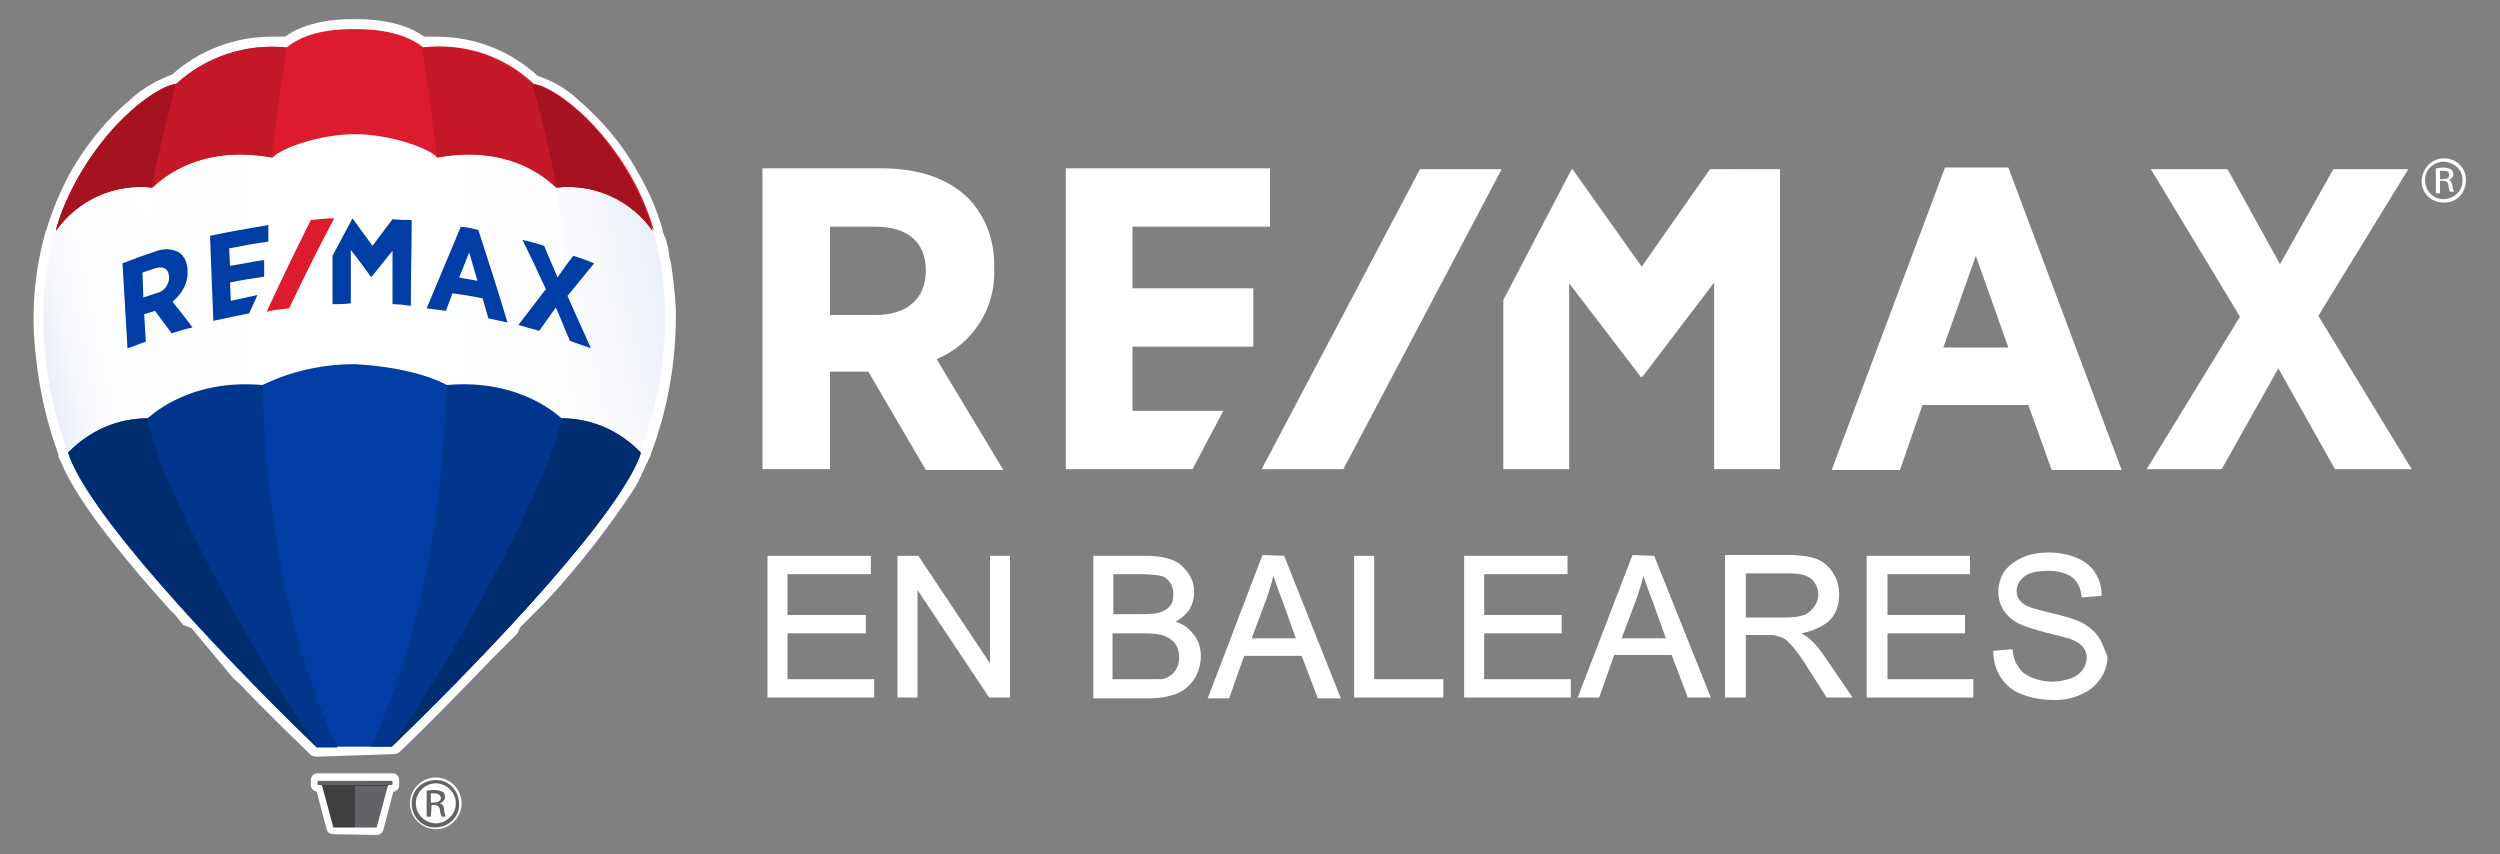 <?xml version="1.0" encoding="utf-8"?>
<!-- Generator: Adobe Illustrator 22.0.0, SVG Export Plug-In . SVG Version: 6.00 Build 0)  -->
<svg version="1.1" id="Capa_1" xmlns="http://www.w3.org/2000/svg" xmlns:xlink="http://www.w3.org/1999/xlink" x="0px" y="0px"
	 viewBox="0 0 300 102.5" style="enable-background:new 0 0 300 102.5;" xml:space="preserve">
<rect x="0" y="0" width="300" height="102.5" fill="#808080" stroke="none"/>
<style type="text/css">
	.st0{fill:#FFFFFF;}
	.st1{fill:url(#SVGID_1_);}
	.st2{fill:url(#SVGID_2_);}
	.st3{fill:url(#SVGID_3_);}
	.st4{fill:url(#SVGID_4_);}
	.st5{fill:#DC1C2E;}
	.st6{fill:#C51828;}
	.st7{fill:#A51220;}
	.st8{fill:#404041;}
	.st9{fill:#626366;}
	.st10{fill:#003DA5;}
	.st11{fill:#00378C;}
	.st12{fill:#002D6F;}
</style>
<title>Logo-remax-es_300-01</title>
<g>
	<path class="st0" d="M38,90.8c-0.3,0-0.6-0.1-0.8-0.3l-4.1-4c-1.5-1.5-3-3-4.4-4.5L28,81.4l-0.5-0.6L27,80.2l-0.5-0.6L26,79
		l-0.5-0.6L25,77.8l-0.5-0.6L24,76.6L23.5,76L23,75.4L22,75l-0.5-0.6c-0.1-0.2-0.5-0.6-0.5-0.6c-0.1-0.2-0.5-0.5-0.5-0.5
		c-7.2-8-11.7-14.1-13.2-17.9l-0.1-0.2L7,54.8l0,0v-0.2v-0.1l0,0c-1.4-3.8-2.3-7.8-2.7-11.8c-0.6-5-0.2-10.1,1.2-15l0,0l0.1-0.2
		c0.7-2.4,1.7-4.7,2.9-6.9c1.9-3.3,4.3-6.3,7.2-8.7c1.4-1.3,3-2.2,4.8-2.9h0.1c3.3-3,7.6-4.6,12-4.6H34c0.1,0,0.1,0,0.2,0
		c2.6-1.9,6.4-2.1,7.8-2.1h1c1.5,0,5.3,0.2,7.9,2.1c0.1,0,0.1,0,0.2,0h1.3c4.4,0,8.7,1.6,12,4.6l0.1,0.1c1.8,0.6,3.4,1.5,4.8,2.8
		c2.9,2.5,5.4,5.4,7.2,8.7c1.3,2.2,2.3,4.5,3,6.9v0.2l0.1,0.3l0.1,0.2c0,0.1,0,0.2,0.1,0.2L80,29v0.1c0,0.1,0.1,0.3,0.1,0.4l0.1,0.3
		v0.1c0,0.2,0.1,0.4,0.1,0.6v0.2c0.1,0.3,0.1,0.5,0.2,0.8l0,0c0.3,1.9,0.5,3.7,0.6,5.6l0,0V38c0,5.6-1,11.2-3,16.5
		c0,0.1,0,0.2-0.1,0.3c-0.1,0.2-0.1,0.3-0.2,0.4l-0.1,0.2c0,0.1,0,0.2-0.1,0.2l-0.1,0.2c0,0,0,0.1-0.1,0.2l-0.1,0.3l-0.1,0.2
		l-0.1,0.2L77,56.8V57c-0.3,0.5-0.5,1-0.8,1.5l0,0C73,63.4,69.4,68,65.4,72.3l0,0l-0.6,0.6l0,0c-0.2,0.2-0.4,0.4-0.6,0.6l0,0
		l-0.6,0.6l0,0L63,74.7l0,0l-0.6,0.6l0,0L62.1,76l0,0l-0.6,0.6l0,0c-0.2,0.2-0.4,0.4-0.6,0.6l-0.6,0.6l-0.6,0.6L59.1,79
		c-4.8,5-9,9.2-11.1,11.2c-0.2,0.2-0.5,0.3-0.8,0.3L38,90.8z"/>
	<path class="st0" d="M40,100.1c-0.4,0-0.7-0.2-0.8-0.6L38,95c-0.4-0.1-0.7-0.4-0.7-0.8v-0.6c0-0.5,0.4-0.8,0.8-0.8h9
		c0.5,0,0.8,0.4,0.8,0.8v0.6c0,0.4-0.3,0.8-0.7,0.8L46,99.6c-0.1,0.3-0.4,0.6-0.8,0.6L40,100.1L40,100.1z"/>
	<path class="st0" d="M52.3,99.5c-1.7,0-3.1-1.4-3.1-3.1s1.4-3.1,3.1-3.1s3.1,1.4,3.1,3.1C55.4,98.1,54,99.5,52.3,99.5L52.3,99.5z"
		/>
	<path class="st0" d="M52.3,93.6c1.6,0,2.8,1.3,2.8,2.9s-1.3,2.8-2.9,2.8c-1.6,0-2.8-1.3-2.8-2.9C49.4,94.8,50.7,93.6,52.3,93.6
		L52.3,93.6z"/>
	<path class="st0" d="M8.2,54.1c0.1,0.3,0.1,0.3,0.2,0.6c1.3,3.3,4.7,8,8.9,13c5,6,11,12.3,15.6,17c1.7,1.7,3.3,3.3,4.6,4.6l0,0
		l0.3,0.3h9.1c7.3-7,22.6-22.4,28.2-31.7l0,0c0.3-0.5,0.6-1,0.8-1.5l0.1-0.2l0.1-0.2l0.1-0.2l0.1-0.2c0-0.1,0.1-0.2,0.1-0.2l0.1-0.2
		c0.1-0.1,0.1-0.3,0.2-0.4v-0.1l0,0l0.1-0.2c0-0.1,0.1-0.2,0.1-0.3c2.4-6.1,4.6-16.6,1.5-26.6c0,0-7.3-19.7-35.7-19.7
		C28,7.4,14.2,14.9,6.8,27.6v0.5L6.7,28C3.8,37.8,5.9,48.1,8.2,54.1L8.2,54.1z"/>
	
		<linearGradient id="SVGID_1_" gradientUnits="userSpaceOnUse" x1="40.288" y1="-685.1" x2="5.278" y2="-685.1" gradientTransform="matrix(1 0 0 -1 0 -636)">
		<stop  offset="0" style="stop-color:#FFFFFF"/>
		<stop  offset="0.62" style="stop-color:#FDFEFE"/>
		<stop  offset="0.85" style="stop-color:#F6F8FC"/>
		<stop  offset="1" style="stop-color:#EBEFF8"/>
	</linearGradient>
	<path class="st1" d="M8.2,54.1c0.1,0.3,0.1,0.3,0.2,0.6c1.3,3.3,4.7,8,8.9,13c5,6,11,12.3,15.6,17c1.7,1.7,3.3,3.3,4.6,4.6l0.3,0.3
		h2.4c-13.8-30.1-7.8-71.1-6.1-81c-11.5,2-21.5,8.9-27.4,19v0.5l0-0.1C3.8,37.8,5.9,48.1,8.2,54.1L8.2,54.1z"/>
	
		<linearGradient id="SVGID_2_" gradientUnits="userSpaceOnUse" x1="-3433.957" y1="2219.22" x2="-3468.957" y2="2219.22" gradientTransform="matrix(-1 0 0 -1 -3389.24 2268.32)">
		<stop  offset="0" style="stop-color:#FFFFFF"/>
		<stop  offset="0.62" style="stop-color:#FDFEFE"/>
		<stop  offset="0.85" style="stop-color:#F6F8FC"/>
		<stop  offset="1" style="stop-color:#EBEFF8"/>
	</linearGradient>
	<path class="st2" d="M50.8,8.6c11.5,2,21.5,8.9,27.4,19v0.5l0.1-0.1c2.9,9.8,0.8,20.1-1.5,26.1l0,0c-0.1,0.3-0.1,0.3-0.2,0.6
		c-1.3,3.3-4.7,8-8.9,13c-5,6-11,12.3-15.6,17c-1.9,1.9-3.5,3.6-4.9,4.9h-2.4C58.5,59.5,52.5,18.4,50.8,8.6z"/>
	
		<linearGradient id="SVGID_3_" gradientUnits="userSpaceOnUse" x1="82.283" y1="-681.697" x2="40.39" y2="-690.599" gradientTransform="matrix(1 0 0 -1 0 -636)">
		<stop  offset="0" style="stop-color:#EBEFF8"/>
		<stop  offset="0.15" style="stop-color:#F6F8FC"/>
		<stop  offset="0.38" style="stop-color:#FDFEFE"/>
		<stop  offset="1" style="stop-color:#FFFFFF"/>
	</linearGradient>
	<path class="st3" d="M66,55.2c-6,15-16.1,30.6-18.3,33.8c4.4-4.3,11.4-11.3,17.4-18.2c0.9-1.1,1.9-2.2,2.7-3.2
		c4-4.8,7.3-9.3,8.7-12.5l0.1-0.2c0-0.1,0-0.2,0.1-0.3c0-0.1,0,0.1,0-0.1s0.1-0.1,0.2-0.5c2.3-6,4.4-16.3,1.5-26.1l-0.1-0.4
		c-3.3-5.7-8-10.6-13.7-14C66.6,20.8,71.4,41.5,66,55.2z"/>
	
		<linearGradient id="SVGID_4_" gradientUnits="userSpaceOnUse" x1="29.36" y1="-687.302" x2="7.955" y2="-691.855" gradientTransform="matrix(1 0 0 -1 0 -636)">
		<stop  offset="0" style="stop-color:#FFFFFF"/>
		<stop  offset="0.62" style="stop-color:#FDFEFE"/>
		<stop  offset="0.85" style="stop-color:#F6F8FC"/>
		<stop  offset="1" style="stop-color:#EBEFF8"/>
	</linearGradient>
	<path class="st4" d="M8.1,54.1c0.1,0.3,0.1,0.3,0.2,0.6c1.3,3.3,4.7,8,8.9,13c1.3,1.6,2.7,3.2,4.2,4.8c5.7,6.3,11.9,12.6,16,16.6
		c-2.1-3.2-12.2-18.8-18.3-33.8c-5.5-13.7-0.6-34.4,1.3-41.6C14.7,17.1,10,22,6.7,27.7L6.6,28C3.7,37.8,5.8,48.1,8.1,54.1L8.1,54.1z
		"/>
	<path class="st5" d="M42.5,3.5c-0.9,0-5.4-0.1-8.1,2.2c-4.9-0.5-9.7,1.1-13.3,4.4c-1.4,0-7.1,3.2-11.6,11c-1.2,2.1-2.2,4.3-2.8,6.6
		c2.6-3.7,7-5.7,11.6-5.2c0.5-0.4,5-5.3,14.4-3.6c1.3-1.3,6-2.8,9.9-2.8s8.6,1.5,9.9,2.8c9.4-1.7,13.9,3.2,14.4,3.6
		c4.5-0.5,9,1.5,11.6,5.2c-0.7-2.3-1.6-4.5-2.8-6.6c-4.5-7.8-10.2-11-11.6-11c-3.6-3.4-8.4-5-13.3-4.4C48,3.4,43.4,3.5,42.5,3.5"/>
	<path class="st6" d="M34.4,5.7c-4.9-0.5-9.7,1.1-13.3,4.4c-1.4,0-7.1,3.2-11.6,11c-1.2,2.1-2.2,4.3-2.8,6.6c2.6-3.7,7-5.7,11.6-5.2
		c0.5-0.4,5-5.3,14.3-3.6C33.5,11.4,34.4,5.7,34.4,5.7z"/>
	<path class="st7" d="M18.2,22.5L18.2,22.5c1.4-7,2.9-12.4,2.9-12.4c-1.4,0-7.1,3.2-11.6,11c-1.2,2.1-2.2,4.3-2.8,6.6
		C9.3,24,13.7,22,18.2,22.5z"/>
	<path class="st6" d="M50.6,5.7c4.9-0.5,9.7,1.1,13.3,4.4c1.4,0,7.1,3.2,11.6,11c1.2,2.1,2.2,4.3,2.8,6.6c-2.6-3.7-7.1-5.7-11.6-5.2
		c-0.5-0.4-5-5.3-14.3-3.6C51.6,11.4,50.6,5.7,50.6,5.7z"/>
	<path class="st7" d="M66.8,22.5L66.8,22.5c-1.3-7-2.9-12.4-2.9-12.4c1.4,0,7.1,3.2,11.6,11c1.2,2.1,2.2,4.3,2.8,6.6
		C75.8,24,71.3,22,66.8,22.5z"/>
	<polygon class="st8" points="42.6,94 42.5,94 38.5,94 38.6,94.1 40,99.3 42.6,99.3 	"/>
	<polygon class="st9" points="42.6,94 42.7,94 46.7,94 46.6,94.1 45.2,99.3 42.6,99.3 	"/>
	<path class="st9" d="M47,94.2h-8.8c-0.1,0-0.1-0.1-0.1-0.1v-0.3c0-0.1,0.1-0.1,0.1-0.1H47c0.1,0,0.1,0.1,0.1,0.1V94
		C47.1,94.1,47.1,94.2,47,94.2z"/>
	<polygon class="st8" points="46.6,94.3 46.6,94.2 38.6,94.2 38.6,94.3 	"/>
	<path class="st10" d="M67.4,50.2c-0.1,0-4.7-4.8-13.8-4c-0.5-0.3-3.9-2.1-11-2.5c-3.8,0-7.6,0.8-11.1,2.5c-9.1-0.8-13.7,4-13.8,4
		c-3.6,0-7,1.5-9.5,4.1l0.2,0.6c3.4,8.5,21.5,26.9,29.6,34.7h9c8.1-7.8,26.2-26.2,29.6-34.7l0.2-0.6C74.4,51.7,71,50.2,67.4,50.2z"
		/>
	<path class="st11" d="M53.6,46.3c9.1-0.8,13.7,4,13.8,4c3.6,0,7,1.5,9.5,4.1L76.7,55C73.2,63.5,55.1,81.8,47,89.6h-2.5
		C50.8,76.1,53.1,60.4,53.6,46.3L53.6,46.3z"/>
	<path class="st12" d="M67.4,50.2L67.4,50.2c3.6,0,7,1.5,9.5,4.1l-0.2,0.6C73.2,63.5,55.1,81.8,47,89.6c0,0,12-17.5,18.8-34.3
		C66.5,53.6,67,51.9,67.4,50.2z"/>
	<path class="st11" d="M31.5,46.3c-9.1-0.8-13.7,4-13.8,4c-3.6,0-7,1.5-9.5,4.1L8.4,55c3.4,8.5,21.5,26.9,29.6,34.7h2.5
		C34.2,76.1,31.9,60.4,31.5,46.3L31.5,46.3z"/>
	<path class="st12" d="M17.7,50.2L17.7,50.2c-3.6,0-7,1.5-9.5,4.1l0.2,0.6c3.4,8.5,21.5,26.9,29.6,34.7c0,0-12-17.5-18.8-34.3
		C18.6,53.6,18,51.9,17.7,50.2z"/>
	<path class="st10" d="M22.5,32.5L22.5,32.5c0-0.9-0.3-1.7-1-2.2c-0.9-0.5-2-0.5-2.9-0.1c-1.3,0.4-2.6,0.9-3.9,1.4l0.6,10.2
		c0.9-0.3,1.3-0.5,2.2-0.8c-0.1-1.3-0.1-2-0.2-3.3l1.3-0.4c0.8,1.1,1.2,1.6,2,2.7c1-0.3,1.5-0.5,2.5-0.7c-0.8-1.1-1.6-2.1-2.4-3.1
		C21.9,35.2,22.6,33.9,22.5,32.5z M20.3,33.2L20.3,33.2c0,1-0.6,1.8-1.6,2c-0.6,0.2-0.9,0.3-1.5,0.5l-0.1-3c0.6-0.2,0.9-0.3,1.5-0.5
		C19.6,31.9,20.2,32.2,20.3,33.2z"/>
	<path class="st10" d="M55.3,27.2c-1.4,3.3-2.7,6.5-4.1,9.8c0.9,0.1,1.4,0.2,2.3,0.3c0.3-0.8,0.5-1.3,0.8-2.1
		c1.4,0.2,2.2,0.3,3.6,0.6c0.3,0.9,0.4,1.4,0.7,2.4c0.9,0.2,1.4,0.3,2.3,0.5c-1.1-3.7-2.3-7.4-3.5-11.1
		C56.6,27.4,56.2,27.3,55.3,27.2z M57.3,33.7c-0.9-0.2-1.3-0.2-2.2-0.4l1.2-3L57.3,33.7z"/>
	<path class="st10" d="M68.1,35.5c1.1-1.3,2.1-2.6,3.2-3.9c-1-0.4-1.5-0.6-2.5-0.9c-0.8,1-1.2,1.6-1.9,2.6c-0.5-1.3-1.1-2.5-1.6-3.8
		c-1-0.3-1.6-0.5-2.6-0.7c1,2,1.9,3.9,2.8,5.9c-1.1,1.4-2.2,2.9-3.3,4.3c1,0.3,1.5,0.4,2.5,0.7l2-2.8c0.6,1.3,1.1,2.7,1.7,4
		c1,0.4,1.5,0.5,2.5,0.9C70,39.7,69,37.6,68.1,35.5z"/>
	<path class="st10" d="M27.7,36.1l-0.1-2.2c1.4-0.3,2.7-0.5,4.1-0.7v-2c-1.4,0.2-2.8,0.5-4.1,0.7l-0.1-2.1c1.6-0.3,3.1-0.6,4.7-0.8
		v-2c-2.3,0.4-4.7,0.8-7,1.3l0.4,10.2c1.4-0.3,2.8-0.6,4.3-0.9c0.4-0.9,0.6-1.3,1-2.2C29.6,35.7,29,35.8,27.7,36.1z"/>
	<path class="st10" d="M47.1,26.3c-0.8,1.1-1.6,2.1-2.4,3.2c-0.8-1.1-1.6-2.2-2.4-3.3l0,0c-0.8,1.5-1.6,3-2.4,4.5v5.8
		c0.9,0,1.3,0,2.2-0.1V30c0.8,1,1.6,2.1,2.4,3.2h0.1c0.8-1,1.7-2.1,2.5-3.1c0,2.1,0,4.3,0,6.4c0.7,0,1.5,0.1,2.2,0.2
		c0-3.4,0.1-6.9,0.1-10.3C48.5,26.4,48.1,26.4,47.1,26.3z"/>
	<path class="st5" d="M34.7,37c1.7-3.6,3.5-7.2,5.4-10.8c-1.1,0-1.7,0.1-2.8,0.2c-1.8,3.6-3.6,7.3-5.3,11
		C32.8,37.2,33.7,37.1,34.7,37z"/>
	<path class="st9" d="M52.3,93.6c1.6,0,2.8,1.3,2.8,2.9s-1.3,2.8-2.9,2.8c-1.6,0-2.8-1.3-2.8-2.9C49.4,94.8,50.7,93.6,52.3,93.6
		L52.3,93.6z M52.3,94c-1.3,0-2.4,1.1-2.4,2.4s1.1,2.4,2.4,2.4s2.4-1.1,2.4-2.4S53.6,94,52.3,94L52.3,94L52.3,94z M51.7,98h-0.5
		v-3.1c0.3-0.1,0.6-0.1,0.9-0.1c0.4,0,0.7,0.1,1,0.2c0.2,0.1,0.3,0.4,0.3,0.6c0,0.4-0.3,0.7-0.6,0.8l0,0c0.3,0.1,0.5,0.3,0.5,0.8
		c0,0.3,0.1,0.5,0.2,0.8H53c-0.1-0.3-0.2-0.5-0.2-0.8s-0.3-0.6-0.6-0.6l0,0h-0.4L51.7,98z M51.7,96.3h0.4c0.4,0,0.8-0.2,0.8-0.5
		s-0.2-0.6-0.8-0.6h-0.4V96.3z"/>
	<path class="st0" d="M119.3,32.3v-0.2c0.1-3.1-1-6.2-3.2-8.4c-2.4-2.3-5.9-3.5-10.3-3.5H91.5v36.1h8.1V44.6h4.6l6.9,11.8h9.3
		l-8-13.3C116.7,41.3,119.5,37,119.3,32.3z M111.1,32.5L111.1,32.5c0,3.3-2.2,5.3-6,5.3h-5.5V27.2h5.4
		C109,27.2,111.1,29.1,111.1,32.5z M233.4,20.1l-13.6,36.3h8.2l2.7-7.8h12.7l2.8,7.8h8.4L241,20.1H233.4z M241,41.7h-7.8l3.9-11
		L241,41.7z M278.2,37.9L289,20.3h-9l-6.4,11.4l-6.3-11.4h-9.2L268.8,38l-11.2,18.3h9l6.8-12.1l6.8,12.1h9.2L278.2,37.9z
		 M135.9,49.3v-7.7h14.5v-7h-14.5v-7.4h16.5v-7h-24.5v36.1h15.2l3.7-7L135.9,49.3z M205.2,20.3L197,32l-8.3-11.7h-0.1L180.4,36v20.3
		h7.9V34l8.5,11.1v0.1h0.3l8.6-11.3v22.4h7.9v-36H205.2z"/>
	<polygon class="st0" points="170.4,20.3 151.4,56.3 161.2,56.3 180.2,20.3 	"/>
	<path class="st0" d="M293.3,19c1.5,0,2.7,1.2,2.6,2.7c0,1.5-1.2,2.7-2.7,2.6c-1.5,0-2.7-1.2-2.6-2.7C290.7,20.2,291.8,19,293.3,19
		L293.3,19z M293.3,19.4c-1.2,0-2.3,0.9-2.3,2.2c0,1.2,0.9,2.3,2.2,2.3c1.2,0,2.3-0.9,2.3-2.2l0,0C295.6,20.5,294.6,19.5,293.3,19.4
		C293.4,19.4,293.4,19.4,293.3,19.4L293.3,19.4z M292.8,23.2h-0.5v-3c0.3,0,0.6-0.1,0.9-0.1s0.7,0.1,0.9,0.2
		c0.2,0.1,0.3,0.4,0.3,0.6c0,0.3-0.2,0.6-0.6,0.7l0,0c0.3,0,0.4,0.3,0.5,0.7c0,0.3,0.1,0.5,0.2,0.7H294c-0.1-0.2-0.2-0.5-0.2-0.8
		s-0.3-0.5-0.6-0.5l0,0h-0.4V23.2z M292.8,21.5h0.4c0.4,0,0.7-0.1,0.7-0.5s-0.2-0.5-0.7-0.5c-0.1,0-0.2,0-0.4,0V21.5z"/>
	<g>
		<g>
			<g>
				<polygon class="st0" points="94.5,81.5 94.5,76 103.9,76 103.9,73.8 94.5,73.8 94.5,68.9 104.5,68.9 104.5,66.7 92.1,66.7 
					92.1,83.7 104.9,83.7 104.9,81.5 				"/>
			</g>
			<polygon class="st0" points="118.8,66.7 118.8,79.6 110.2,66.7 110.2,66.7 107.7,66.7 107.7,83.7 110.1,83.7 110.1,70.8 
				118.7,83.7 118.7,83.7 121.2,83.7 121.2,66.7 			"/>
		</g>
		<g>
			<path class="st0" d="M143.2,76.1c-0.5-0.7-1.2-1.2-2.1-1.5c0.7-0.4,1.2-0.9,1.6-1.4c0.4-0.7,0.6-1.4,0.6-2.1
				c0-0.8-0.2-1.6-0.7-2.3c-0.5-0.7-1.1-1.3-1.9-1.6c-0.8-0.3-1.8-0.5-3.1-0.5h-6.4v17.1h6.5c1.1,0,2-0.1,2.7-0.3
				c0.8-0.2,1.4-0.5,1.9-0.9s0.9-0.9,1.3-1.6c0.3-0.7,0.5-1.4,0.5-2.3C144.1,77.7,143.8,76.8,143.2,76.1z M137.6,81.5h-4.1V76h3.8
				c1.1,0,1.9,0.1,2.4,0.3c0.5,0.2,1,0.5,1.3,0.9s0.5,1,0.5,1.6c0,0.5-0.1,1-0.3,1.4s-0.5,0.7-0.8,0.9c-0.3,0.2-0.7,0.4-1.2,0.4
				C138.9,81.5,138.4,81.5,137.6,81.5z M140.4,72.7c-0.3,0.4-0.7,0.6-1.2,0.8c-0.4,0.1-1.1,0.2-2.1,0.2h-3.5v-4.8h3.2
				c1.2,0,2,0.1,2.5,0.2s0.8,0.4,1.1,0.8s0.4,0.9,0.4,1.4C140.8,71.9,140.7,72.4,140.4,72.7z"/>
			<path class="st0" d="M154.1,66.7L154.1,66.7l-2.6-0.1l-6.5,17l-0.1,0.2h2.6l1.8-5.1h6.9l1.9,5v0.1h2.8L154.1,66.7z M155.5,76.6
				h-5.3l1.8-4.8c0.3-0.9,0.6-1.8,0.8-2.7c0.3,0.8,0.6,1.8,1.1,3L155.5,76.6z"/>
			<polygon class="st0" points="164.9,81.5 164.9,66.7 162.5,66.7 162.5,83.7 173.2,83.7 173.2,81.5 			"/>
			<polygon class="st0" points="178.1,81.5 178.1,76 187.4,76 187.4,73.8 178.1,73.8 178.1,68.9 188.1,68.9 188.1,66.7 175.7,66.7 
				175.7,83.7 188.5,83.7 188.5,81.5 			"/>
			<path class="st0" d="M198.5,66.7L198.5,66.7l-2.6-0.1l-6.5,16.9l-0.1,0.2h2.6l1.8-5.1h6.9l1.9,5v0.1h2.8L198.5,66.7z M199.9,76.6
				h-5.3l1.8-4.8c0.3-0.9,0.6-1.8,0.8-2.7c0.3,0.8,0.6,1.8,1.1,3L199.9,76.6z"/>
			<path class="st0" d="M219.1,79c-0.6-0.9-1.2-1.7-1.9-2.3c-0.3-0.2-0.6-0.5-1-0.7c1.4-0.3,2.5-0.8,3.3-1.5
				c0.8-0.8,1.2-1.9,1.2-3.1c0-0.9-0.2-1.8-0.7-2.6c-0.5-0.8-1.1-1.3-1.9-1.7c-0.8-0.3-2-0.5-3.5-0.5H207v17.1h2.5v-7.5h2.5
				c0.6,0,1,0,1.2,0.1c0.3,0.1,0.7,0.2,1,0.4c0.3,0.2,0.7,0.6,1.1,1.1c0.4,0.5,1,1.3,1.6,2.3l2.3,3.6h3.1L219.1,79z M217.7,72.8
				c-0.3,0.4-0.7,0.8-1.2,1c-0.6,0.2-1.3,0.3-2.3,0.3h-4.7v-5.3h5.2c1.2,0,2.1,0.2,2.7,0.7c0.5,0.5,0.8,1.1,0.8,1.9
				C218.2,71.9,218,72.4,217.7,72.8z"/>
			<polygon class="st0" points="226.5,81.5 226.5,76 235.8,76 235.8,73.8 226.5,73.8 226.5,68.9 236.4,68.9 236.4,66.7 224,66.7 
				224,83.7 236.8,83.7 236.8,81.5 			"/>
			<path class="st0" d="M251.8,76.4c-0.5-0.7-1.2-1.3-2.2-1.8c-0.7-0.3-1.9-0.7-3.7-1.1s-2.9-0.8-3.3-1.2c-0.4-0.4-0.6-0.8-0.6-1.4
				c0-0.7,0.3-1.2,0.9-1.7c0.6-0.5,1.6-0.7,2.9-0.7c1.3,0,2.2,0.3,2.9,0.8c0.6,0.5,1,1.3,1.1,2.3v0.1l2.4-0.2v-0.1
				c0-1-0.3-1.9-0.8-2.7c-0.5-0.8-1.3-1.4-2.3-1.8s-2.1-0.6-3.3-0.6c-1.1,0-2.2,0.2-3.1,0.6c-0.9,0.4-1.7,1-2.2,1.7
				c-0.5,0.8-0.7,1.6-0.7,2.4s0.2,1.5,0.6,2.2c0.4,0.6,1,1.2,1.8,1.6c0.6,0.3,1.7,0.7,3.3,1.1c1.5,0.4,2.5,0.6,3,0.8
				c0.7,0.3,1.2,0.6,1.5,1s0.4,0.8,0.4,1.3s-0.2,1-0.5,1.4s-0.8,0.8-1.4,1c-0.6,0.2-1.4,0.4-2.2,0.4c-0.9,0-1.8-0.2-2.5-0.5
				s-1.3-0.7-1.6-1.3c-0.4-0.5-0.6-1.2-0.7-2v-0.1l-2.3,0.2v0.1c0,1.1,0.3,2.2,0.9,3.1c0.6,0.9,1.4,1.6,2.5,2c1,0.4,2.3,0.7,3.9,0.7
				c1.2,0,2.3-0.2,3.3-0.7c1-0.4,1.7-1.1,2.3-1.9c0.5-0.8,0.8-1.7,0.8-2.6C252.5,77.9,252.3,77.1,251.8,76.4z"/>
		</g>
	</g>
</g>
</svg>
